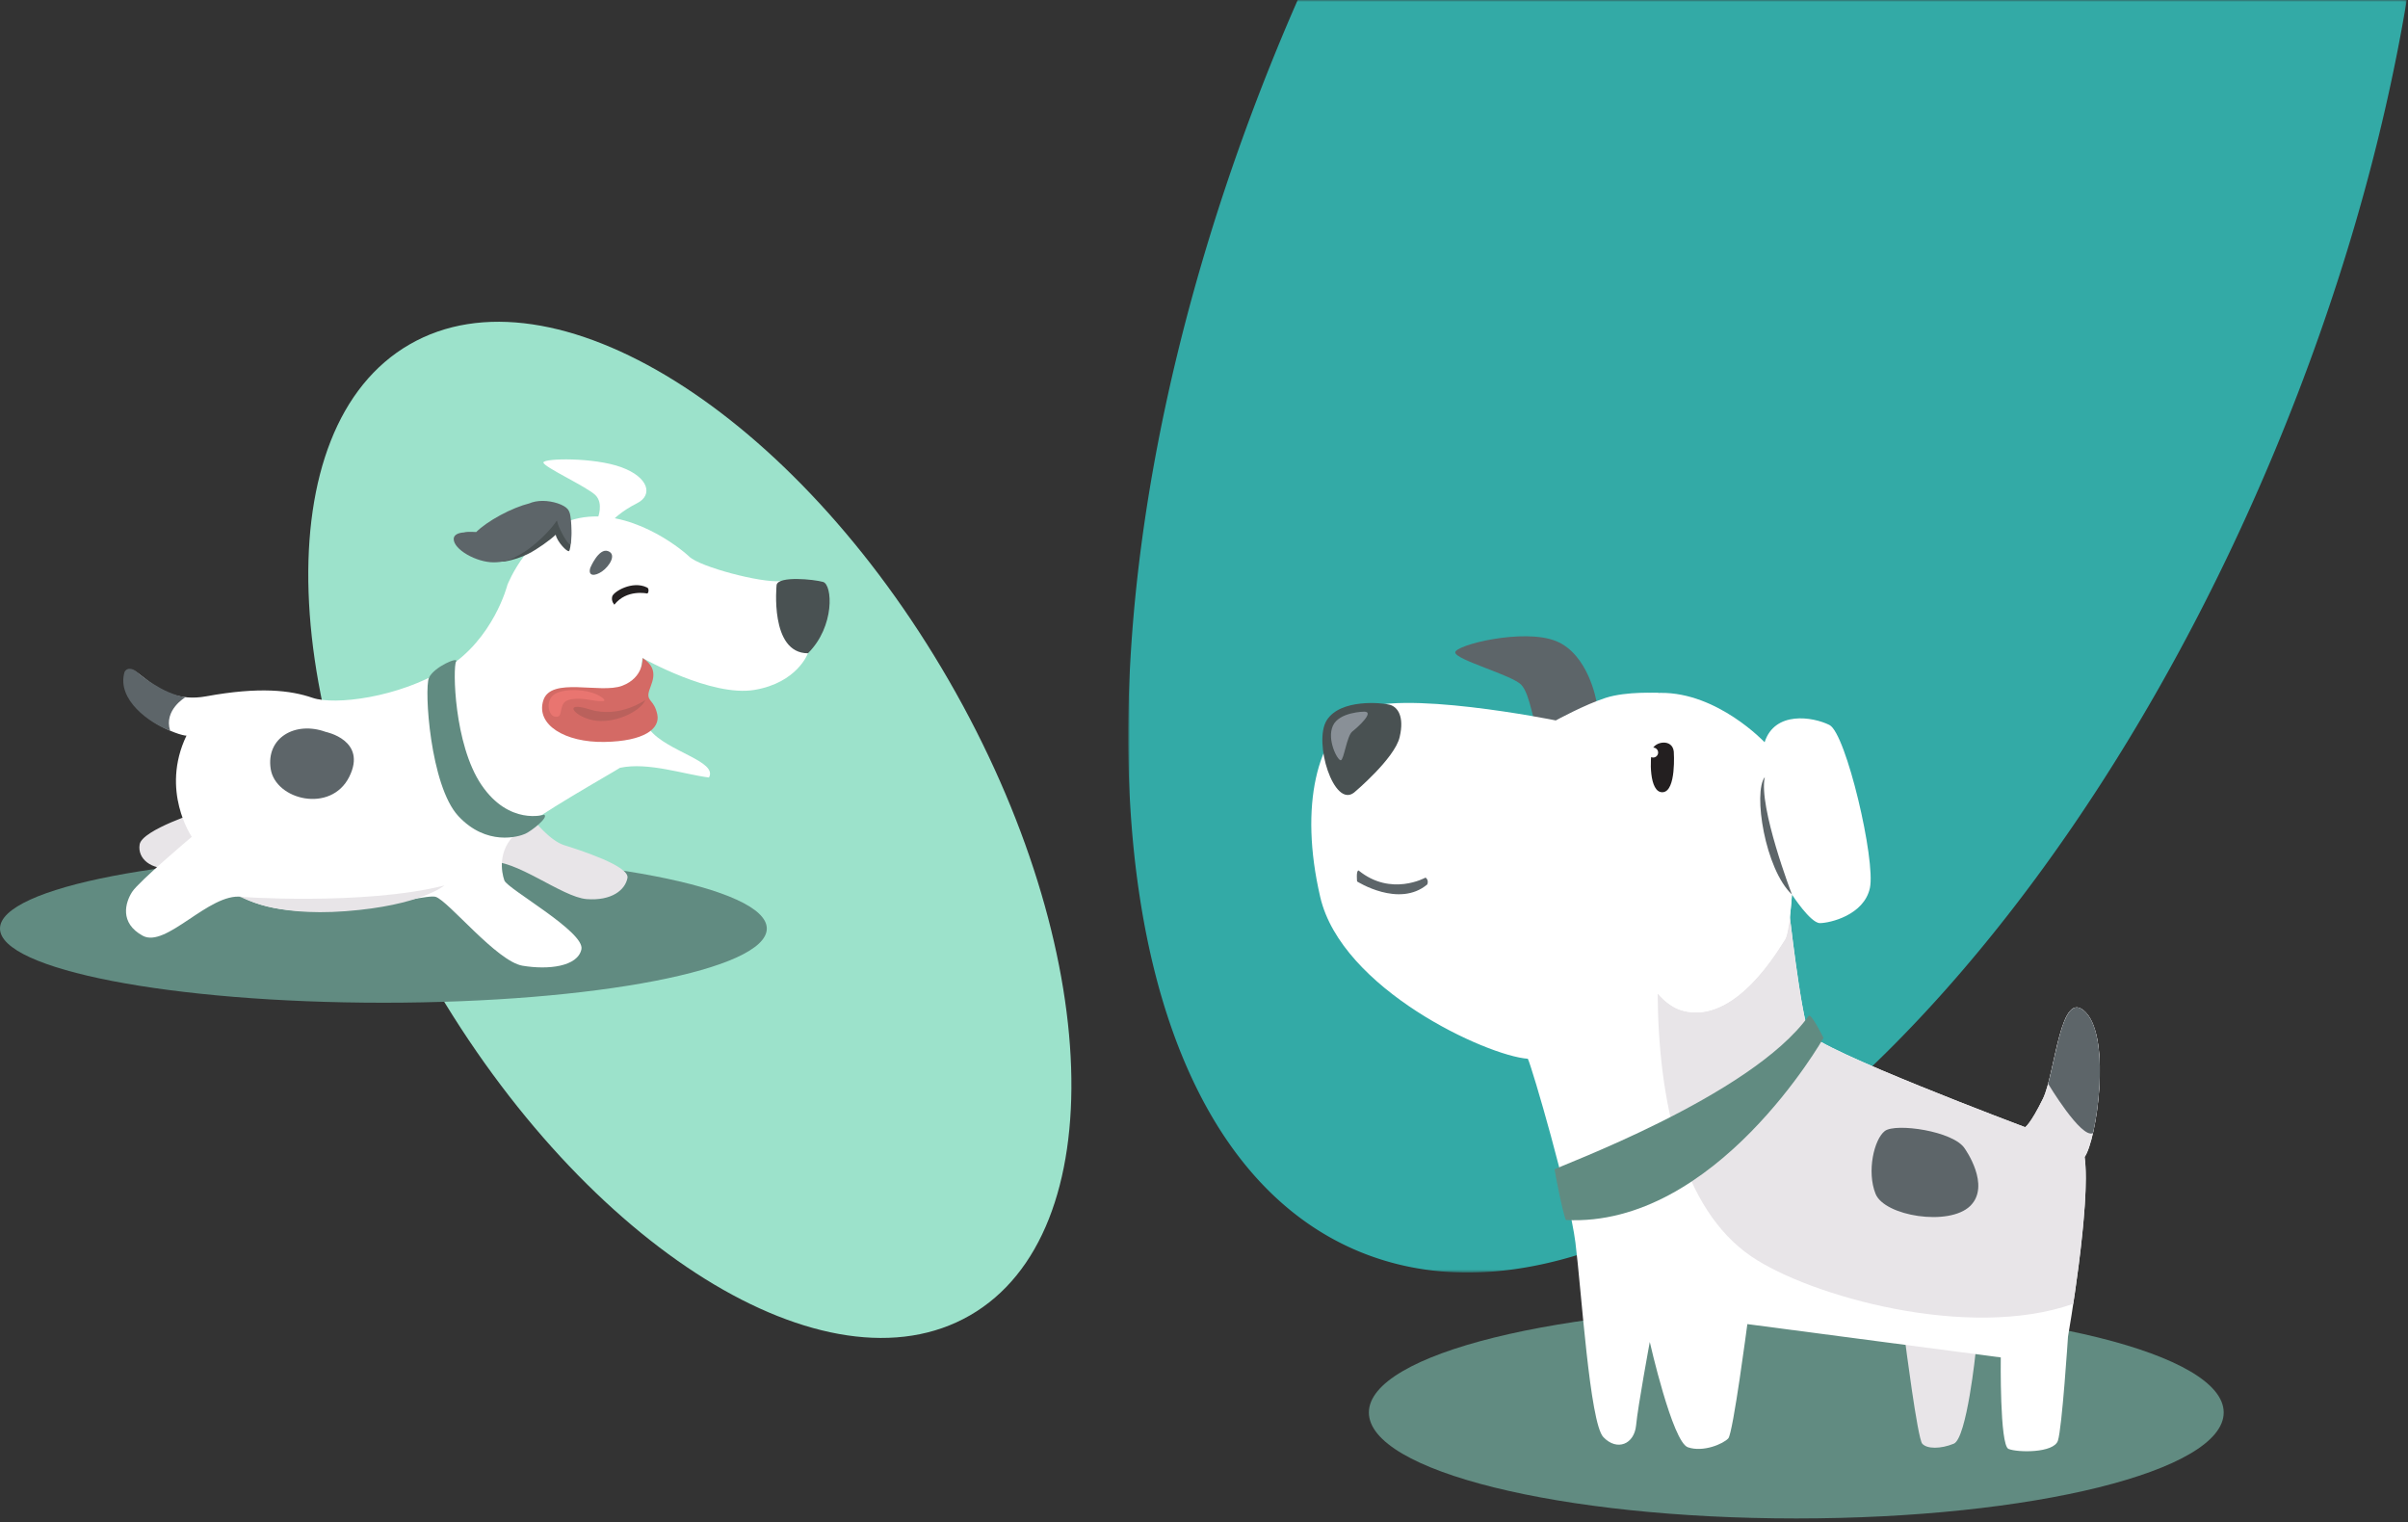 <svg width="644" height="407" viewBox="0 0 644 407" xmlns="http://www.w3.org/2000/svg" xmlns:xlink="http://www.w3.org/1999/xlink">
    <rect x="0" y="0" width="644" height="407" fill="#333333" stroke="none"/>
    <defs>
        <path id="b1ln0vo6aa" d="M0 0h341.94v340.297H0z"/>
    </defs>
    <g fill="none" fill-rule="evenodd">
        <path d="M253.745 181.934c41.394 71.696 43.944 147.719 5.697 169.8-38.247 22.083-102.81-18.137-144.203-89.834-41.394-71.696-43.945-147.718-5.697-169.8 38.247-22.082 102.809 18.138 144.203 89.834" fill="#9CE2CB"/>
        <path d="M205.075 248.31c0 10.954-45.908 19.836-102.538 19.836C45.907 268.146 0 259.264 0 248.309c0-10.954 45.907-19.835 102.537-19.835 56.63 0 102.538 8.88 102.538 19.836" fill="#618B81"/>
        <path d="M53.777 216.908s-15.752 4.98-16.425 8.886c-.673 3.904 3.232 6.866 8.213 6.328 4.98-.54 13.867-5.79 13.867-5.79l-5.655-9.424zM142.77 219.331s4.241 5.452 8.078 6.665c3.837 1.211 17.57 5.553 16.964 8.784-.606 3.231-4.24 6.16-10.905 5.655-6.665-.505-19.287-11.006-26.254-9.896-6.967 1.111 6.463-13.43 12.117-11.208" fill="#E8E5E8"/>
        <path d="M216.079 174.695s-2.828 7.884-14.34 9.803c-11.51 1.919-29.887-8.533-29.887-8.533s-2.663 13.469 1.98 19.254c4.646 5.785 18.2 8.337 15.777 12.695-6.65-.816-16.277-4.2-23.816-2.585-1.885 1.279-22.63 12.849-27.87 17.638-4.853 4.435-3.837 10.245-3.03 12.493.81 2.249 21.61 13.76 20.6 18.405-1.01 4.645-8.886 5.537-15.751 4.384-6.867-1.153-19.792-17.306-23.225-18.418-3.433-1.113-35.14 9.19-51.901 0-8.685-1.113-20.195 13.832-26.456 10.399-6.261-3.433-4.645-8.886-2.828-11.714 1.818-2.826 15.954-14.741 15.954-14.741s-8.481-12.32-1.413-27.062c-1.413.202-16.965-4.847-16.174-16.358 2.239-5.251 7.087 8.482 21.424 5.856 14.339-2.625 22.619-1.615 28.476.404 5.856 2.02 23.022 0 35.746-7.876 12.722-7.876 16.358-22.333 16.358-22.333s5.856-15.162 19.185-17.855c13.329-2.693 26.657 7.64 29.485 10.334 2.827 2.693 19.139 7.047 24.388 6.509 5.25-.54 7.318 19.3 7.318 19.3" fill="#FFF"/>
        <path d="M207.698 156.405s-1.919 18.297 8.381 18.29c7.27-7.21 6.563-18.373 4.039-19.08-2.524-.706-11.915-1.64-12.42.79" fill="#495152"/>
        <path d="M159.869 138.551s1.615-3.901-.606-6.125c-2.221-2.222-14.002-7.607-13.935-8.753.067-1.144 13.531-1.413 20.868 1.28 7.338 2.692 8.483 7.471 4.174 9.626-4.309 2.155-6.463 4.51-6.463 4.51l-4.038-.538z" fill="#FFF"/>
        <path d="M173.04 158.707s-5.44-1.198-8.734 2.993c0 0-.914-.91-.57-2.198.344-1.289 5.399-4.32 9.286-2.407.675.195.442 1.681.019 1.612" fill="#231F20"/>
        <path d="M157.874 151.837s2.23-5.35 4.716-4.472c2.484.88.31 4.154-1.607 5.464-1.917 1.31-3.808 1.31-3.11-.992" fill="#5D6569"/>
        <path d="M145.538 217.86s-9.364 2.952-16.77-7.952c-7.404-10.906-7.672-31.495-6.798-32.981.874-1.486-5.962 1.414-7.256 4.339-1.294 2.926.322 28.853 7.86 36.959 7.54 8.108 16.157 5.55 17.908 4.742 1.75-.808 6.343-4.421 5.056-5.106" fill="#618B81"/>
        <path d="M49.6 186.442s-5.859 3.393-4.106 8.952c-5.382-1.912-14.403-8.308-12.182-15.713.876-1.548 2.659-.582 3.299 0 .64.582 6.86 5.848 12.989 6.761" fill="#5D6569"/>
        <path d="M171.851 175.965s.404 5.197-5.453 7.42c-5.857 2.221-19.085-2.526-21.104 3.937-2.02 6.462 5.756 11.261 16.358 11.083 10.603-.178 14.945-3.51 14.137-7.347-.808-3.837-2.665-3.433-2.342-5.654.322-2.222 3.554-6.154-1.596-9.439" fill="#D46A65"/>
        <path d="M172.592 187.188s-7.001 5.015-14.877 2.524c-7.876-2.49-3.703 2.512 1.952 3.04 5.655.528 11.818-2.825 12.925-5.564" fill="#BA615C"/>
        <path d="M156.57 186.986s-4.644-.673-5.822 1.076c-1.18 1.75-.27 3.838-2.255 3.603-1.987-.237-2.694-4.68.032-6.16 2.727-1.482 9.054-1.28 12.219.84 3.163 2.12-2.965.748-4.173.64" fill="#E97570"/>
        <path d="M118.839 236.8s-6.361 5.352-26.354 6.866c-19.993 1.515-27.622-3.916-28.59-3.889-.965.027 33.335 2.475 54.944-2.977" fill="#E8E5E8"/>
        <path d="M87.104 195.721s11.194 2.221 6.291 12.027c-4.904 9.806-19.706 6.2-21-2.128-1.296-8.326 6.567-12.859 14.71-9.899" fill="#5D6569"/>
        <path d="M152.472 139.31c-.128-.385-.273-.656-.424-.851-.323-.446-.914-.873-1.66-1.245-.454.713-1.188 1.293-2.259 1.596-2.277.645-4.488 1.507-6.66 2.469.224 1.569-.539 3.138-1.845 4.194-1.9 1.538-3.653 3.316-5.682 4.687.855.215 4.458-.63 7.308-2.046 2.432-1.21 5.978-3.776 7.366-5.118.428 1.949 3.006 4.588 3.536 4.387.554-.21.918-6.268.32-8.073" fill="#495152"/>
        <path d="M152.31 137.025c-.14-.38-.293-.646-.452-.835-.955-1.23-4.018-2.246-6.75-2.246-1.374 0-2.596.26-3.557.672-2.187.549-4.957 1.649-7.753 3.159-2.793 1.509-5.06 3.125-6.438 4.5-.322-.023-.644-.04-.96-.04-.971 0-1.675-.043-2.348.15-1.555.093-2.715.666-2.715 1.757 0 2.81 6.04 6.237 10.687 6.237 2.315 0 4.41-.566 5.932-1.48 1.427-.71 2.999-1.708 4.585-2.996 2.649-2.152 5.015-4.646 6.329-6.625l.102-.024c.319 1.954 2.954 6.539 3.499 6.31.546-.227.5-6.756-.16-8.54" fill="#5D6569"/>
        <g transform="translate(301.733)">
            <mask id="4kcf740v2b" fill="#fff">
                <use xlink:href="#b1ln0vo6aa"/>
            </mask>
            <path d="M41.098 9.875C-20.9 158.672-11.712 304.066 61.622 334.621c73.334 30.555 183.04-65.299 245.039-214.096C323.839 79.297 335.54 38.335 341.94 0H45.328a605.384 605.384 0 0 0-4.23 9.875" fill="#33AAA6" mask="url(#4kcf740v2b)"/>
        </g>
        <path d="M594.71 377.726c0 15.649-51.177 28.333-114.307 28.333s-114.307-12.684-114.307-28.333c0-15.647 51.177-28.332 114.307-28.332s114.308 12.685 114.308 28.332" fill="#618B81"/>
        <path d="M446.367 190.162s5.992 7.266 8.114 4.88c2.121-2.387-2.44-7.637-4.985-7.53-2.547.104-3.765 1.59-3.129 2.65" fill="#FFF"/>
        <path d="M426.948 187.51s-2.113-12.555-10.784-16.069c-8.672-3.514-26.968 1.034-26.968 3.023 0 1.988 15.194 6.046 17.66 8.671 2.466 2.625 3.102 10.535 4.615 12.387 1.511 1.853 14.01-4.594 15.477-8.013" fill="#5D6569"/>
        <path d="M528.41 361.249s-2.387 23.387-5.888 24.819c-3.5 1.433-7.16 1.433-8.431 0-1.273-1.432-4.615-27.683-4.615-27.683l18.934 2.864z" fill="#E8E5E8"/>
        <path d="M443.45 185.303s-8.38-.496-14.002 1.307c-5.621 1.803-13.364 6.045-13.364 6.045s-42.638-8.644-53.14-2.44c-10.5 6.205-15.591 24.979-9.864 49.64 5.729 24.66 44.549 42.479 55.527 43.275 1.114 2.227 11.137 36.593 12.728 49.162 1.59 12.569 3.819 48.207 7.477 52.026 3.659 3.819 8.274 1.91 8.75-3.182.478-5.091 3.66-22.274 3.66-22.274s6.046 26.728 10.183 28.16c4.136 1.433 9.546-.954 10.819-2.386 1.273-1.431 5.09-30.547 5.09-30.547l67.777 8.909s-.317 23.476 2.07 24.466c2.386.99 12.09 1.149 13.205-2.191 1.114-3.341 2.704-27.843 2.704-27.843s6.205-35.32 4.455-48.048c3.182-4.456 7.145-31.464.31-38.641-6.833-7.18-8.106 16.208-11.446 23.049-3.342 6.842-4.774 7.637-4.774 7.637s-55.526-20.842-57.753-25.138c-2.228-4.296-5.57-34.525-5.57-34.525l-34.842-56.461z" fill="#FFF"/>
        <path d="M471.928 198.49s-12.569-13.366-27.842-13.206c-15.274.16-20.047 15.114-17.5 29.751 2.544 14.638 9.067 51.231 23.386 55.208 14.32 3.977 26.093-17.183 27.366-18.933 1.273-1.75 1.91-12.09 1.91-12.09s4.931 7.635 7.477 7.635c2.545 0 11.773-2.068 13.364-9.387 1.591-7.319-6.364-41.366-10.819-43.594-4.454-2.226-14.636-3.818-17.342 4.615" fill="#FFF"/>
        <path d="M447.64 200.982s.742 10.66-2.97 10.87c-3.713.213-3.448-9.333-2.76-11.453.692-2.123 5.358-2.918 5.73.583" fill="#231F20"/>
        <path d="M440.798 201.246a1.326 1.326 0 1 0 2.653 0 1.326 1.326 0 0 0-2.653 0" fill="#FFF"/>
        <path d="M468.462 336.048c-18.781-12.714-24.947-41.694-25.131-70.384 1.997 2.282 4.196 3.911 6.623 4.585 14.319 3.977 26.093-17.183 27.366-18.933.588-.809 1.038-3.454 1.354-6.066.953 8.067 3.408 27.65 5.168 31.045 2.228 4.296 57.753 25.138 57.753 25.138s1.433-.795 4.774-7.637c3.34-6.84 4.613-30.229 11.448-23.049 6.834 7.177 2.87 34.185-.311 38.641 1.196 8.701-1.324 27.958-3.04 39.273-27.948 9.88-70.39-2.043-86.004-12.613" fill="#E8E5E8"/>
        <path d="M362.15 211.933s10.817-9.068 12.17-14.796c1.352-5.728-.637-8.114-2.625-8.671-1.989-.557-13.206-1.671-16.865 4.136-3.66 5.808 1.91 23.627 7.32 19.33" fill="#495152"/>
        <path d="M381.24 234.685s-9.226 5.17-17.897-1.91c-.716 0-.398 2.943-.398 2.943s11.216 7.145 18.774.789c.477-1.266-.478-1.822-.478-1.822" fill="#5D6569"/>
        <path d="M487.68 277.562s-28.797 50.753-68.892 48.685c-.795-1.592-3.022-13.046-3.022-13.524 0-.478 52.504-19.41 67.936-41.047.636-.935 3.978 5.886 3.978 5.886" fill="#618B81"/>
        <path d="M479.247 239.219s-9.015-23.455-7.265-31.411c-3.183 4.049.053 24.638 7.265 31.41M547.76 289.817c2.468-9.121 4.255-25.192 10.079-19.074 5.225 5.488 4.134 22.543 1.91 32.272-3.133 1.608-11.987-13.195-11.987-13.195l-.001-.003zM525.466 307.154s7.08 9.865 1.432 15.354c-5.648 5.488-22.91 2.704-25.297-3.263-2.387-5.965-.398-14.557 2.466-16.784 2.863-2.228 18.455 0 21.4 4.693" fill="#5D6569"/>
        <path d="M443.43 256.976c.864-25.518 24.048-21.251 32.636-18.784 1.959.564 3.163 1.033 3.163 1.033s-.187 2.989-.555 6.025c-.316 2.613-.766 5.258-1.355 6.067-1.272 1.75-13.046 22.909-27.365 18.932-2.427-.674-4.626-2.302-6.624-4.584-.018-2.905.003-5.807.1-8.69" fill="#FFF"/>
        <path d="M364.854 190.307s-6.683.053-8.38 3.765c-1.696 3.713 1.274 9.387 2.122 9.228.849-.16 1.592-6.523 3.076-7.69 1.485-1.167 6.046-5.303 3.182-5.303" fill="#899097"/>
    </g>
</svg>
